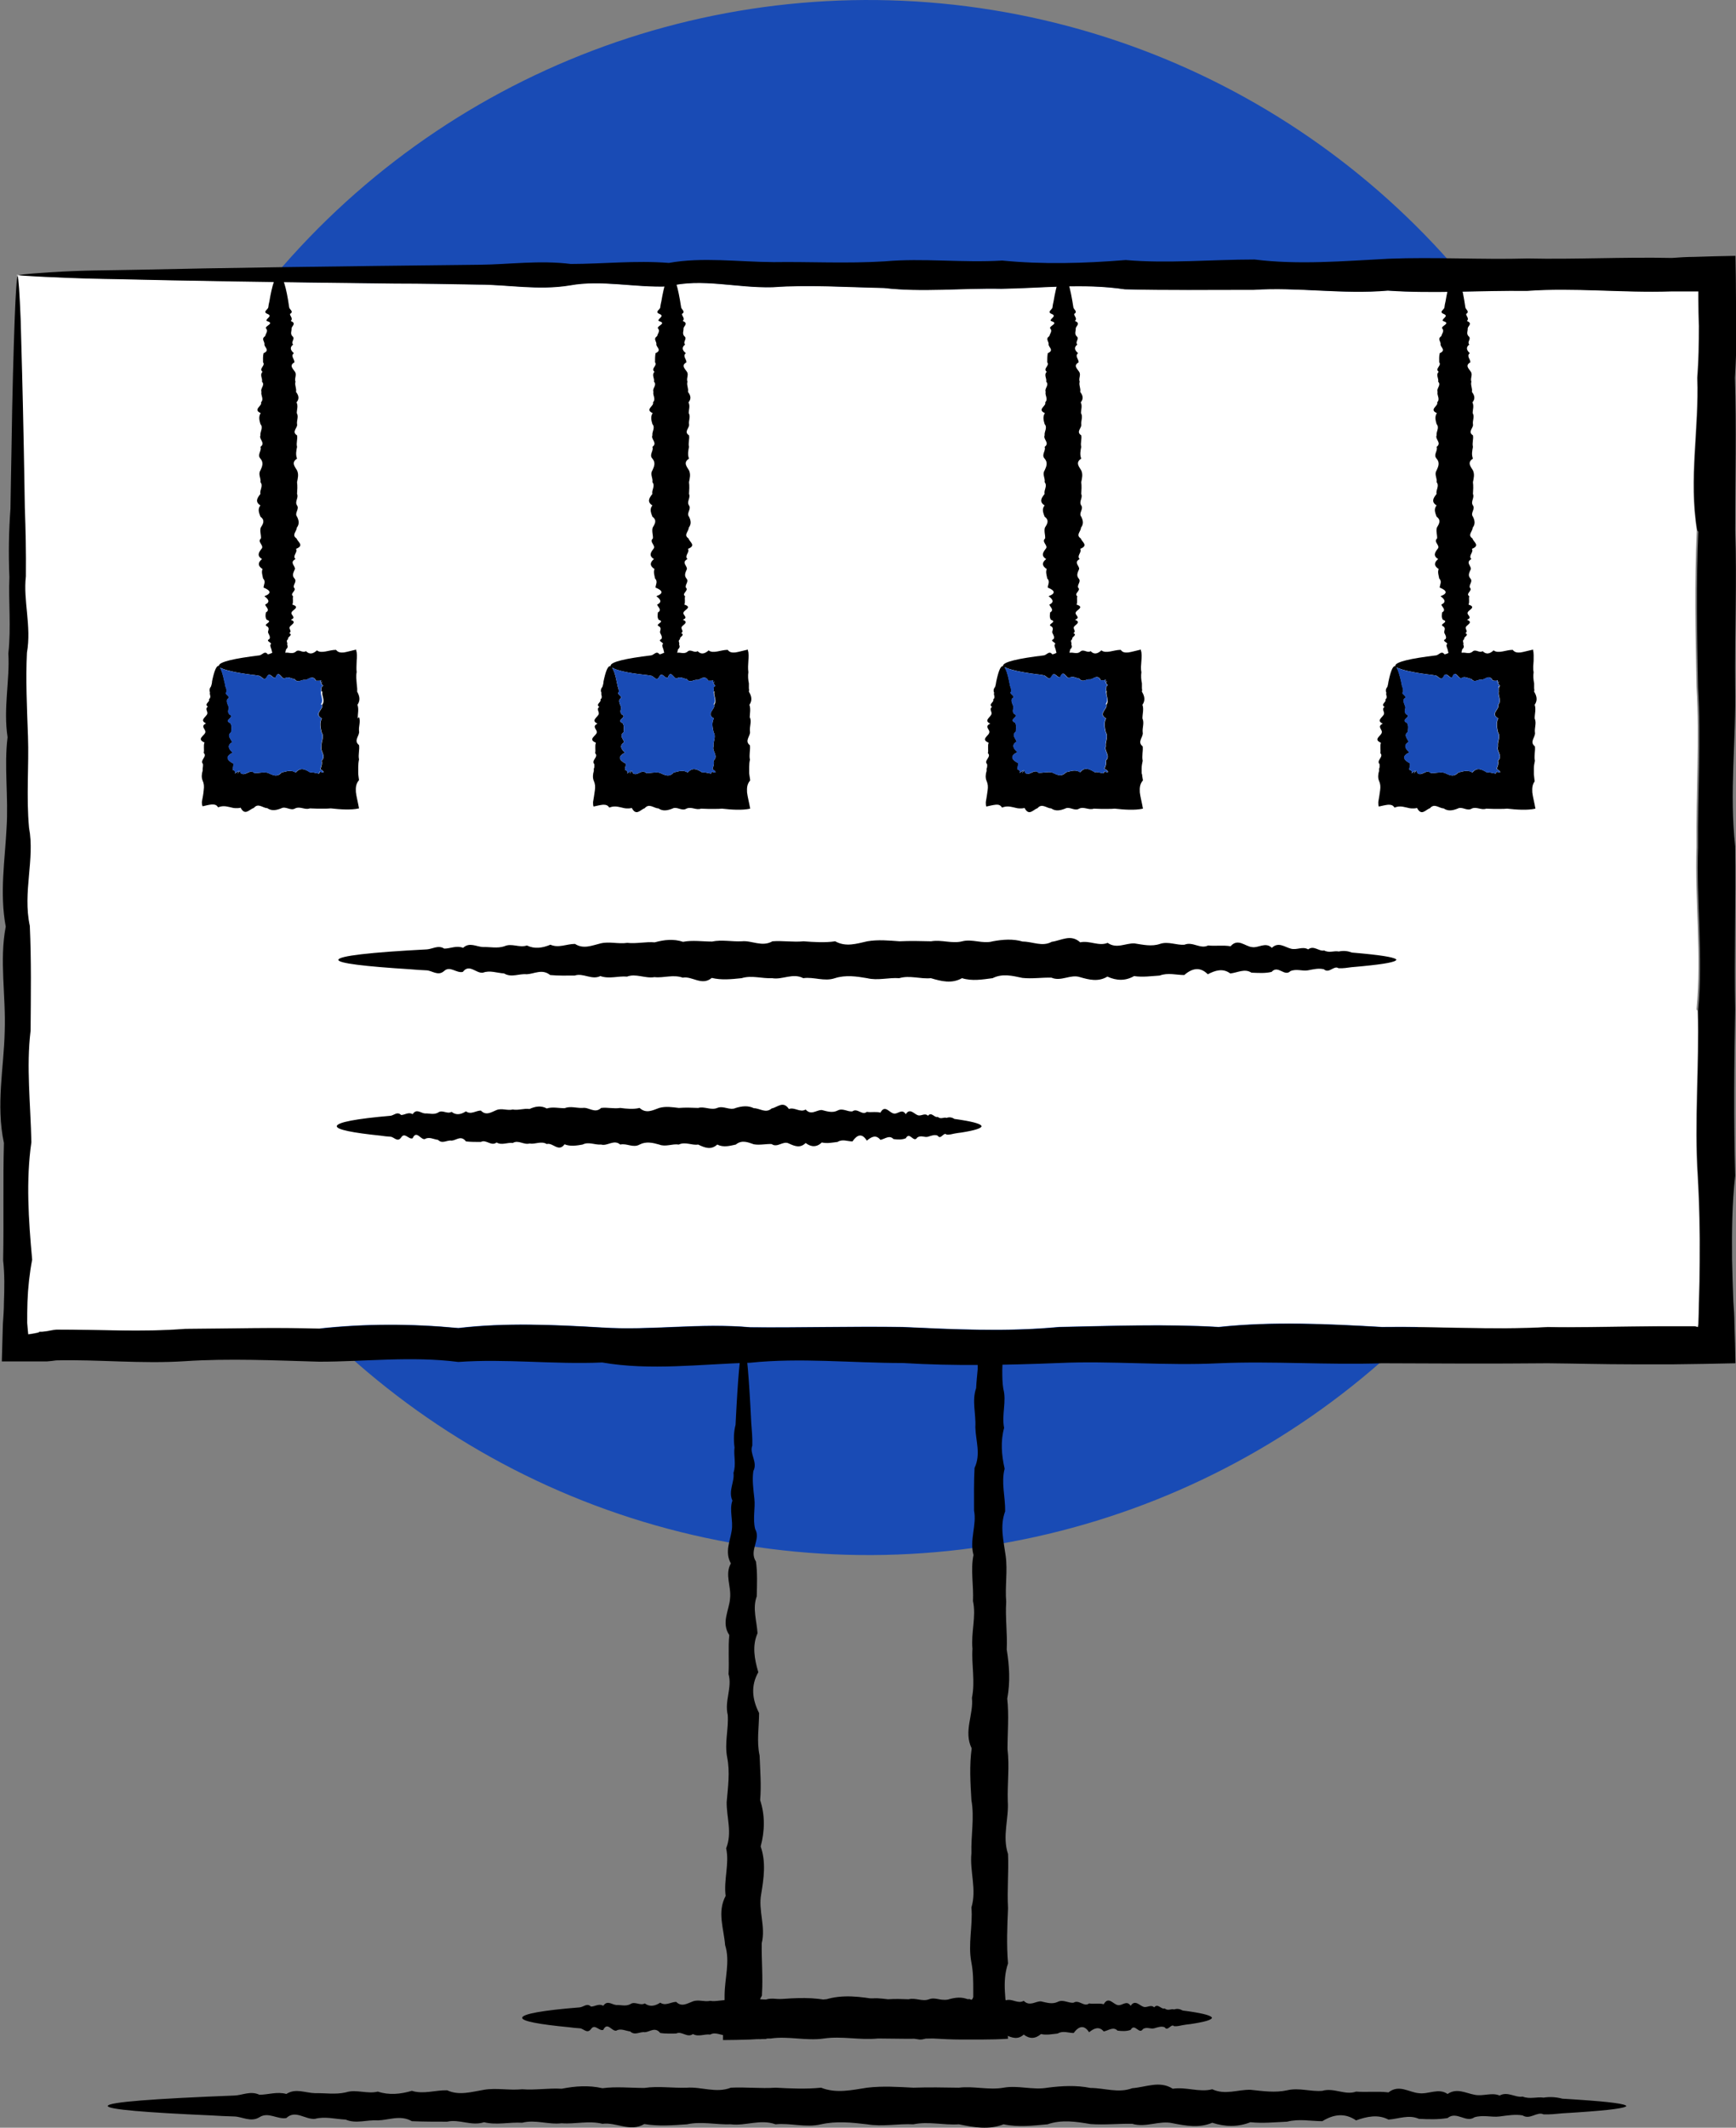 <svg xmlns="http://www.w3.org/2000/svg" id="Layer_1" viewBox="0 0 66.39 81.33"><rect x="0" y="0" width="66.39" height="81.33" fill="#808080" stroke="none"/><defs><style>.cls-1,.cls-2,.cls-3{stroke-width:0px;}.cls-2{fill:#fff;}.cls-3{fill:#194bb5;}</style></defs><circle class="cls-3" cx="33.21" cy="29.72" r="29.72" transform="translate(-1.45 57.74) rotate(-80.78)"></circle><path class="cls-2" d="M64.92,38.63c.06,2.1-.14,4.22,0,6.35.06,1.06.08,2.13.07,3.2,0,.54-.01,1.08-.03,1.62,0,.26-.01.53-.02.8,0,.04-.01.09-.02.12-.05-.01-.09-.02-.12-.03h-.38s-.41,0-.41,0c-.54,0-1.08,0-1.62.01-1.07.01-2.14.04-3.21.02-2.13.12-4.25-.03-6.34,0-2.1-.12-4.17-.22-6.24,0-2.05-.12-4.09-.04-6.11,0-2.02.19-4.01.09-5.98,0-1.97-.03-3.91.03-5.83.01-1.92-.17-3.8.13-5.66.01-1.87-.11-3.7-.19-5.5.02-1.8-.17-3.58-.17-5.32.02-1.74-.05-3.45,0-5.13.01-1.68.13-3.32.02-4.93.03-.12.01-.25.04-.37.06l-.18.02h-.09s-.04.03-.04.03c-.12.03-.25.05-.4.07-.01-.13-.03-.28-.04-.44,0-.27,0-.54.01-.81.02-.54.08-1.09.18-1.61-.14-1.53-.24-3.03-.03-4.49-.03-1.46-.2-2.88-.03-4.26.01-1.37.03-2.71-.03-4.01-.28-1.29.2-2.55-.03-3.75-.11-1.21,0-2.37-.04-3.49-.04-1.11-.09-2.18-.04-3.2.18-1.02-.15-2-.04-2.92.01-.93-.01-1.79-.04-2.61-.01-.82-.03-1.59-.04-2.3-.04-2.14-.09-3.8-.12-4.92-.04-.99-.08-1.57-.12-1.69.09.03.48.04.96.07,1.45.07,2.18.08,2.81.09,2.47.06,6.08.12,10.67.17,1.02,0,2.09.02,3.2.04,1.12,0,2.28.23,3.49.03,1.21-.22,2.46.09,3.75.04,1.29-.33,2.63.07,4.01.03,1.37-.1,2.79,0,4.25.03,1.46.17,2.96,0,4.49.03,1.53-.02,3.11-.22,4.72.02,1.61.04,3.25.02,4.93.02,1.68-.11,3.39.18,5.13.03,1.74.12,3.52-.01,5.32.01,1.81-.13,3.64.08,5.5.02.29,0,.57,0,.85,0h.21s0,.1,0,.1v.06s0,.05,0,.05v.12c0,.33.01.66.02.99,0,.66-.01,1.32-.06,1.99.07,1.92-.33,3.86-.01,5.83-.09,1.97-.05,3.96-.01,5.97.12,2.01-.02,4.05,0,6.11-.07,2.06.2,4.14,0,6.24Z"></path><path class="cls-1" d="M66.39,11.51c0-.58-.01-1.15-.02-1.73-.53.01-1.06.02-1.59.04-.28,0-.56.02-.85.04-1.86-.04-3.69.06-5.5.02-1.8.05-3.58-.06-5.32.01-1.74.09-3.45.24-5.13.03-1.68,0-3.32.16-4.93.02-1.61.13-3.18.17-4.72.02-1.53.09-3.03-.1-4.49.03-1.46.09-2.88.01-4.25.03-1.38-.01-2.72-.2-4.01.03-1.29-.1-2.55.04-3.75.04-1.21-.15-2.37.02-3.49.03-5.58.06-9.99.12-13.01.19-1.29.03-2.01.01-3.45.1-1.04.07-1.19.1-1.2.12,0,0,0,0,0,0-.04.07-.08.65-.12,1.7-.04,1.12-.09,2.78-.12,4.92-.01.71-.03,1.48-.04,2.3-.06.82-.08,1.69-.04,2.61-.04.92.07,1.9-.04,2.92.06,1.02-.2,2.09-.03,3.2-.14,1.11.04,2.28-.04,3.49-.06,1.21-.27,2.46-.03,3.75-.25,1.29.01,2.63-.04,4.01-.03,1.38-.34,2.8-.03,4.26-.04,1.46,0,2.96-.03,4.49.06.53.05,1.07.03,1.61,0,.27-.02.54-.04.82-.01.48-.03.95-.04,1.43.41,0,.84,0,1.27,0h.44c.12-.01.25-.02.37-.04,1.61-.04,3.25.14,4.93.03,1.68-.11,3.39-.03,5.13.02,1.74,0,3.52-.22,5.32.01,1.81-.13,3.64.1,5.5.02,1.86.32,3.75.06,5.66.01,1.92-.2,3.86.01,5.83.01,1.97.12,3.96.08,5.98,0,2.01-.09,4.05.11,6.11.01,2.06-.09,4.14.07,6.24,0,2.1.01,4.21.02,6.34,0,1.07.01,2.14.04,3.21.04.54,0,1.08,0,1.62,0,.78-.01,1.56-.02,2.35-.04-.01-.51-.02-1.02-.04-1.53,0-.27-.02-.55-.04-.82-.02-.54-.04-1.08-.05-1.62-.01-1.07,0-2.14.12-3.2-.06-2.13-.04-4.25,0-6.35-.04-2.1.03-4.17,0-6.24-.23-2.05.04-4.09,0-6.11-.02-2.02.07-4.01,0-5.97,0-1.97.05-3.91-.01-5.83.04-.67.06-1.33.07-1.99v-.99ZM64.95,20.32c-.09,1.97-.05,3.96-.01,5.97.12,2.01-.02,4.05,0,6.11-.07,2.06.2,4.14,0,6.24.06,2.1-.14,4.22,0,6.35.06,1.06.08,2.13.07,3.2,0,.54-.01,1.08-.03,1.62,0,.26-.01.53-.02.8,0,.04-.01.09-.02.12-.05-.01-.09-.02-.12-.03h-.38s-.41,0-.41,0c-.54,0-1.08,0-1.62.01-1.07.01-2.14.04-3.21.02-2.13.12-4.25-.03-6.34,0-2.1-.12-4.17-.22-6.24,0-2.05-.12-4.09-.04-6.11,0-2.02.19-4.01.09-5.98,0-1.97-.03-3.91.03-5.83.01-1.92-.17-3.8.13-5.66.01-1.87-.11-3.7-.19-5.5.02-1.8-.17-3.58-.17-5.32.02-1.74-.05-3.45,0-5.13.01-1.68.13-3.32.02-4.93.03-.12.01-.25.04-.37.06l-.18.02h-.09s-.04.03-.04.03c-.12.03-.25.05-.4.07-.01-.13-.03-.28-.04-.44,0-.27,0-.54.01-.81.02-.54.08-1.09.18-1.61-.14-1.53-.24-3.03-.03-4.49-.03-1.46-.2-2.88-.03-4.26.01-1.37.03-2.71-.03-4.01-.28-1.29.2-2.55-.03-3.75-.11-1.21,0-2.37-.04-3.49-.04-1.11-.09-2.18-.04-3.2.18-1.02-.15-2-.04-2.92.01-.93-.01-1.79-.04-2.61-.01-.82-.03-1.59-.04-2.3-.04-2.14-.09-3.8-.12-4.92-.04-.99-.08-1.57-.12-1.69.09.03.48.04.96.07,1.45.07,2.18.08,2.81.09,2.47.06,6.08.12,10.67.17,1.02,0,2.09.02,3.2.04,1.12,0,2.28.23,3.49.03,1.21-.22,2.46.09,3.75.04,1.29-.33,2.63.07,4.01.03,1.37-.1,2.79,0,4.25.03,1.46.17,2.96,0,4.49.03,1.53-.02,3.11-.22,4.72.02,1.61.04,3.25.02,4.93.02,1.68-.11,3.39.18,5.13.03,1.74.12,3.52-.01,5.32.01,1.81-.13,3.64.08,5.5.02.29,0,.57,0,.85,0h.21s0,.1,0,.1v.06s0,.05,0,.05v.12c0,.33.01.66.02.99,0,.66-.01,1.32-.06,1.99.07,1.92-.33,3.86-.01,5.83Z"></path><path class="cls-1" d="M28.44,51.43c.09,0,.17.78.25,2.2.01.24.03.49.04.76.02.27.05.56.04.87-.12.3.22.63.04.97-.05.34,0,.69.04,1.06.04.37-.07.76.03,1.16.23.4-.25.81.03,1.24.06.43.04.87.03,1.33-.17.46,0,.93.03,1.41-.21.48-.12.98.03,1.49-.29.51-.24,1.03.03,1.56,0,.53-.1,1.08.02,1.63.02.56.07,1.12.02,1.7.19.58.18,1.17.02,1.77.21.6.12,1.21.02,1.82-.12.62.18,1.24.02,1.88-.01.64.05,1.28.01,1.93v.06s-.01.03-.01.03c0,0,0,0,0,0l-.02.03s-.02.04-.03.06c-.02.05-.03.1-.04.15.04,0,.1,0,.16,0,.03,0,.06-.02.08-.04h0s.03-.01.03-.01h.07s.09-.04.13-.05c.67-.05,1.34-.12,2.03,0,.68-.22,1.37-.12,2.07,0,.69-.04,1.4.12,2.1,0,.35.02.71,0,1.07-.02h.25s.02-.01.03-.01c.02,0,.04.01.09.04h0s.03-.03.05-.06c0-.02.01-.03.02-.05,0,0,0-.03,0-.05v-.07s0-.13,0-.13c0-.36,0-.71-.07-1.07-.14-.71.06-1.41,0-2.11.21-.69-.07-1.38,0-2.07-.02-.68.12-1.36,0-2.03-.04-.67-.08-1.33.01-1.98-.32-.65.08-1.3.01-1.93.13-.64-.02-1.26.02-1.88-.06-.62.15-1.23.02-1.82.03-.6-.1-1.19.02-1.76-.16-.58.13-1.15.02-1.7,0-.56-.01-1.1.02-1.63.25-.53.04-1.05.03-1.56.03-.51-.14-1,.03-1.49.01-.24.04-.48.06-.72,0-.07,0-.08,0-.11,0-.03,0-.05,0-.08,0-.05-.02-.1-.04-.13,0-.02,0-.05,0-.08-.05-.03-.1-.1-.2-.14-.02-.01-.05-.02-.08-.02-.01,0-.03,0-.04,0h-.06c-.09.02-.19.06-.28.13-.43.06-.84-.25-1.24-.03-.4.2-.79-.03-1.16-.03-.37-.01-.72-.02-1.06-.04-3.05-.11-4.79-.23-4.79-.36,0-.15,2.15-.28,5.85-.4.37-.01.76-.18,1.16-.03.4,0,.82-.13,1.24-.03.09-.05.19-.08.28-.1h.04s.06,0,.06,0h.12c.08,0,.16,0,.24,0,.32,0,.63.05.92.07,0,.11-.01.21-.01.32,0,.18,0,.37,0,.56,0,.18,0,.35-.01.53,0,.24,0,.47.04.72.13.48-.07.98.03,1.49-.14.51-.1,1.03.02,1.56-.14.53.03,1.08.02,1.63-.21.56-.06,1.12.02,1.7.08.58-.03,1.17.02,1.76-.04.6.05,1.21.02,1.82.1.62.14,1.24.02,1.88.07.64.01,1.28.01,1.93.08.65-.01,1.31.01,1.98.05.67-.22,1.34.01,2.03.03.68-.04,1.37,0,2.07-.03.7-.06,1.4,0,2.11-.12.35-.14.71-.12,1.07.04.6.08,1.2.12,1.81h0c-.32.02-.66.03-1,.03h-.51s-.29,0-.29,0c-.36,0-.71-.02-1.07-.04-.71.02-1.41.01-2.1,0-.7.07-1.38-.1-2.07,0-.68.1-1.36-.1-2.03,0h-.13s-.07.02-.07.02h-.03s-.06,0-.06,0c-.17,0-.34.01-.51.02-.34.01-.69.02-1.03.02,0-.3,0-.6.02-.9,0-.15.01-.3.02-.44l.02-.22v-.05s0-.03,0-.03v-.06c0-.65.22-1.3.02-1.93-.05-.64-.31-1.26.02-1.88-.08-.62.15-1.23.02-1.82.24-.6.01-1.19.02-1.77.05-.58.13-1.14.02-1.7-.11-.56.06-1.1.02-1.63-.13-.53.18-1.05.03-1.56.03-.51-.02-1.01.03-1.49-.32-.48,0-.95.03-1.41.05-.46-.21-.9.03-1.33-.24-.43-.03-.85.03-1.24.07-.4-.1-.79.03-1.16-.17-.37.09-.72.04-1.06.11-.34,0-.66.04-.97-.04-.31-.03-.6.04-.87.01-.27.03-.53.04-.76.08-1.42.16-2.2.25-2.2h0Z"></path><path class="cls-1" d="M10.67,25.45c-.09,0-.17-.16-.25-.47-.01-.05-.03-.1-.04-.16-.02-.06-.05-.12-.04-.18.12-.07-.22-.13-.04-.21.05-.07,0-.15-.04-.23-.04-.08.07-.16-.03-.25-.23-.09.25-.17-.03-.26-.06-.09-.05-.19-.03-.28.17-.1,0-.2-.03-.3.21-.1.12-.21-.03-.32.29-.11.24-.22-.03-.33,0-.11.1-.23-.02-.35-.02-.12-.07-.24-.02-.36-.19-.12-.18-.25-.02-.38-.21-.13-.12-.26-.02-.39.12-.13-.18-.26-.02-.4.01-.13-.05-.27-.01-.41.09-.14.18-.28-.01-.42-.05-.14-.12-.29,0-.43-.22-.14-.12-.29,0-.44-.04-.15.12-.3,0-.45.03-.15-.1-.3,0-.45.07-.15.13-.3,0-.45-.14-.15.06-.3,0-.45.21-.15-.07-.29,0-.44-.02-.15.12-.29,0-.43-.04-.14-.08-.28.01-.42-.32-.14.08-.28.01-.41.13-.13-.02-.27.02-.4-.06-.13.15-.26.02-.39.03-.13-.1-.25.02-.38-.16-.12.13-.24.02-.36,0-.12-.01-.23.02-.35.25-.11.04-.22.03-.33.03-.11-.14-.21.03-.32.02-.1.13-.2.03-.3-.04-.1.36-.19.03-.28-.06-.09.25-.18.03-.27-.2-.08.02-.17.03-.25.01-.08.02-.15.04-.22.11-.65.23-1.02.36-1.02.15,0,.29.46.4,1.24.01.08.19.16.03.25,0,.09.13.17.03.27.23.09.04.19.03.28.01.1-.06.2.03.3.13.1-.07.21.03.32-.14.11-.1.22.03.33-.14.11.03.23.02.35-.21.12-.06.24.02.36.08.12-.03.25.02.38-.04.13.05.26.02.39.1.13.14.26.02.4.07.14.01.27.01.41.08.14-.01.28.01.42.04.14-.23.29,0,.43.03.14-.04.29,0,.44-.03.15-.06.3,0,.45-.23.15-.09.3,0,.45.07.15.03.3,0,.45.02.15.01.3,0,.45.07.15-.1.29,0,.44.1.14-.11.29,0,.43.07.14.1.28-.01.42,0,.14-.21.28-.01.41.05.14.31.27-.02.4.08.13-.15.26-.02.39-.24.13-.01.25-.02.38-.05.12-.13.24-.02.36.11.12-.06.23-.02.35.13.11-.18.23-.03.33-.03.11.02.21-.03.32.32.1,0,.2-.03.3-.05.1.21.19-.03.28.24.09.03.18-.03.26-.07.09.1.17-.03.25.17.08-.09.15-.04.23-.11.07,0,.14-.04.21.04.07.02.13-.04.18-.01.06-.03.11-.04.16-.08.3-.16.47-.25.47h0Z"></path><path class="cls-1" d="M25.66,25.45c-.09,0-.17-.16-.25-.47-.01-.05-.03-.1-.04-.16-.02-.06-.05-.12-.04-.18.12-.07-.22-.13-.04-.21.05-.07,0-.15-.04-.23-.04-.08.07-.16-.03-.25-.23-.09.25-.17-.03-.26-.06-.09-.04-.19-.03-.28.17-.1,0-.2-.03-.3.21-.1.12-.21-.03-.32.29-.11.24-.22-.03-.33,0-.11.1-.23-.02-.35-.02-.12-.07-.24-.02-.36-.19-.12-.18-.25-.02-.38-.21-.13-.12-.26-.02-.39.11-.13-.18-.26-.02-.4.01-.13-.05-.27-.01-.41.08-.14.18-.28-.01-.42-.05-.14-.12-.29,0-.43-.22-.14-.12-.29,0-.44-.04-.15.12-.3,0-.45.03-.15-.1-.3,0-.45.07-.15.13-.3,0-.45-.14-.15.06-.3,0-.45.21-.15-.07-.29,0-.44-.02-.15.12-.29,0-.43-.04-.14-.08-.28.01-.42-.32-.14.08-.28.01-.41.13-.13-.02-.27.02-.4-.06-.13.15-.26.02-.39.03-.13-.1-.25.02-.38-.16-.12.13-.24.02-.36,0-.12,0-.23.02-.35.25-.11.04-.22.03-.33.03-.11-.14-.21.03-.32.02-.1.13-.2.03-.3-.04-.1.36-.19.03-.28-.06-.09.25-.18.03-.27-.2-.08.03-.17.03-.25.01-.08.02-.15.04-.22.11-.65.23-1.02.36-1.02.15,0,.28.46.4,1.24.01.08.18.16.03.25,0,.09.13.17.03.27.23.09.04.19.03.28.01.1-.06.2.03.3.13.1-.07.21.03.32-.14.11-.11.22.03.33-.14.11.03.23.02.35-.21.12-.06.24.02.36.08.12-.03.25.02.38-.04.13.05.26.02.39.1.13.14.26.02.4.07.14.01.27.01.41.08.14-.01.28.01.42.04.14-.22.29,0,.43.03.14-.04.29,0,.44-.03.15-.06.3,0,.45-.23.15-.09.3,0,.45.07.15.03.3,0,.45.02.15.01.3,0,.45.07.15-.1.29,0,.44.1.14-.11.29,0,.43.07.14.1.28-.01.42,0,.14-.21.28-.01.41.04.14.31.27-.02.4.08.13-.15.26-.02.39-.24.13-.01.25-.02.38-.05.12-.12.24-.02.36.11.12-.06.23-.02.35.13.11-.18.23-.03.33-.03.11.02.21-.03.32.32.1,0,.2-.03.3-.05.1.21.19-.03.28.24.09.03.18-.03.26-.07.09.1.17-.03.25.17.08-.09.15-.04.23-.11.07,0,.14-.04.21.04.07.02.13-.04.18-.01.06-.03.11-.04.16-.08.3-.16.47-.25.47h0Z"></path><path class="cls-1" d="M40.66,25.45c-.09,0-.17-.16-.25-.47-.01-.05-.03-.1-.04-.16-.02-.06-.05-.12-.04-.18.12-.07-.22-.13-.04-.21.05-.07,0-.15-.04-.23-.04-.08.07-.16-.03-.25-.23-.09.25-.17-.03-.26-.06-.09-.04-.19-.03-.28.17-.1,0-.2-.03-.3.21-.1.12-.21-.03-.32.29-.11.24-.22-.03-.33,0-.11.1-.23-.02-.35-.02-.12-.07-.24-.02-.36-.19-.12-.19-.25-.02-.38-.21-.13-.12-.26-.02-.39.12-.13-.18-.26-.02-.4.01-.13-.05-.27-.01-.41.09-.14.18-.28-.01-.42-.05-.14-.12-.29,0-.43-.22-.14-.12-.29,0-.44-.04-.15.12-.3,0-.45.03-.15-.1-.3,0-.45.07-.15.13-.3,0-.45-.14-.15.06-.3,0-.45.21-.15-.07-.29,0-.44-.02-.15.12-.29,0-.43-.04-.14-.08-.28.01-.42-.32-.14.08-.28.01-.41.13-.13-.02-.27.02-.4-.06-.13.15-.26.02-.39.03-.13-.1-.25.02-.38-.16-.12.13-.24.02-.36,0-.12,0-.23.02-.35.25-.11.04-.22.03-.33.03-.11-.14-.21.03-.32.02-.1.13-.2.03-.3-.04-.1.36-.19.03-.28-.06-.09.25-.18.03-.27-.2-.08.03-.17.03-.25.01-.08.02-.15.04-.22.11-.65.23-1.02.36-1.02.15,0,.28.46.4,1.24.01.08.18.16.03.25,0,.09.13.17.03.27.23.09.04.19.03.28.01.1-.06.2.03.3.13.1-.07.21.03.32-.14.11-.1.22.03.33-.14.11.03.23.02.35-.21.12-.06.24.02.36.08.12-.03.25.02.38-.04.13.05.26.02.39.1.13.14.26.02.4.07.14.01.27.01.41.08.14,0,.28.01.42.04.14-.22.29,0,.43.03.14-.04.29,0,.44-.03.15-.06.3,0,.45-.23.15-.09.3,0,.45.07.15.03.3,0,.45.02.15.01.3,0,.45.07.15-.1.29,0,.44.1.14-.11.29,0,.43.07.14.1.28-.01.42,0,.14-.21.28-.01.41.05.14.31.27-.02.4.08.13-.15.26-.02.39-.24.13-.01.25-.02.38-.05.12-.12.24-.02.36.11.12-.06.23-.02.35.13.11-.18.23-.03.33-.03.11.02.21-.03.32.32.1,0,.2-.03.3-.05.1.21.19-.03.28.24.09.03.18-.03.26-.07.09.1.17-.03.25.17.08-.09.15-.04.23-.11.07,0,.14-.04.21.04.07.02.13-.04.18-.01.06-.03.11-.04.16-.08.3-.16.47-.25.47h0Z"></path><path class="cls-1" d="M55.65,25.45c-.09,0-.17-.16-.25-.47-.01-.05-.03-.1-.04-.16-.02-.06-.05-.12-.04-.18.12-.07-.22-.13-.04-.21.05-.07,0-.15-.04-.23-.04-.08.07-.16-.03-.25-.23-.09.25-.17-.03-.26-.06-.09-.04-.19-.03-.28.17-.1,0-.2-.03-.3.21-.1.12-.21-.03-.32.29-.11.24-.22-.03-.33,0-.11.1-.23-.02-.35-.02-.12-.07-.24-.02-.36-.19-.12-.18-.25-.02-.38-.21-.13-.12-.26-.02-.39.12-.13-.18-.26-.02-.4.01-.13-.05-.27-.01-.41.08-.14.18-.28-.01-.42-.05-.14-.12-.29,0-.43-.22-.14-.12-.29,0-.44-.04-.15.12-.3,0-.45.03-.15-.1-.3,0-.45.07-.15.13-.3,0-.45-.14-.15.06-.3,0-.45.21-.15-.07-.29,0-.44-.02-.15.12-.29,0-.43-.04-.14-.08-.28.01-.42-.32-.14.08-.28.01-.41.13-.13-.02-.27.02-.4-.06-.13.15-.26.02-.39.03-.13-.1-.25.02-.38-.16-.12.13-.24.02-.36,0-.12-.01-.23.02-.35.25-.11.04-.22.03-.33.03-.11-.14-.21.03-.32.02-.1.13-.2.03-.3-.04-.1.36-.19.03-.28-.06-.09.25-.18.03-.27-.2-.08.03-.17.03-.25.01-.08.02-.15.04-.22.11-.65.23-1.02.36-1.02.15,0,.29.46.4,1.24.01.08.18.16.03.25,0,.09.13.17.03.27.23.09.04.19.03.28.01.1-.06.2.03.3.13.1-.07.21.03.32-.14.11-.1.22.02.33-.14.11.03.23.02.35-.21.12-.06.24.02.36.08.12-.03.25.02.38-.04.13.05.26.02.39.1.13.14.26.02.4.07.14.01.27.01.41.08.14-.01.28.01.42.04.14-.22.29,0,.43.03.14-.04.29,0,.44-.03.15-.06.3,0,.45-.23.15-.09.3,0,.45.07.15.03.3,0,.45.02.15.01.3,0,.45.07.15-.1.29,0,.44.1.14-.11.29,0,.43.07.14.1.28-.01.42,0,.14-.21.28-.01.41.04.14.31.27-.02.4.08.13-.15.26-.02.39-.23.13-.01.25-.02.38-.05.12-.13.24-.02.36.11.12-.06.23-.02.35.13.11-.18.23-.02.33-.03.11.02.21-.03.32.32.1,0,.2-.03.3-.05.1.21.19-.03.28.24.09.03.18-.03.26-.07.09.1.17-.03.25.17.08-.09.15-.04.23-.11.07,0,.14-.04.21.04.07.02.13-.04.18-.01.06-.03.11-.04.16-.08.3-.16.47-.25.47h0Z"></path><path class="cls-1" d="M13.68,27.46c0-.18.05-.35-.01-.52.12-.17.08-.34-.01-.5,0-.04,0-.09,0-.12l-.02-.2c-.01-.14-.03-.28,0-.43-.02-.14,0-.28,0-.43.01-.14.02-.3-.02-.4v-.03c-.18.04-.35.09-.47.11-.13.01-.22,0-.3-.1-.27,0-.56.16-.73.02-.14.13-.28.17-.42.03-.14.09-.27-.11-.4.03-.13.09-.26.01-.38.03-.12-.01-.24-.2-.35.03-.12-.1-.22.03-.33.03-.11-.15-.21.02-.31.04-.98.12-1.56.25-1.56.4h0s-.01,0-.01,0c-.09,0-.17.21-.25.59,0,.07-.02.13-.04.2-.06.07-.07.15-.04.23-.03.08.07.17-.04.26.06.09-.2.18-.04.28-.14.1.04.2-.04.31-.07.11-.27.22-.03.33-.24.12.01.23-.03.35-.03.12-.35.25-.03.38-.05.13,0,.27-.03.4.15.14-.16.28-.03.42.01.04,0,.07,0,.11,0,.02-.01.04-.01.06h0s0,.04,0,.04v.05c-.04.12-.05.27,0,.38.05.11.06.22.04.36-.01.14-.04.29-.07.45,0,.07,0,.12.03.17.12-.03.25-.06.35-.07.11,0,.18.01.24.11.18-.07.3-.04.44-.01.06.01.14.04.21.04.04,0,.07,0,.11,0,.04,0,.09-.01.1-.02.17.33.33.07.51.01.17-.2.34.01.51.01.17.12.35.08.53.01.18-.1.36.11.54,0,.19-.09.37.07.56,0,.09,0,.19.01.28.01h.25c.09,0,.18,0,.27-.01.36.04.78.07,1.08,0-.04-.23-.1-.45-.12-.62-.01-.18,0-.32.12-.46-.01-.09-.03-.19-.03-.27,0-.04,0-.09,0-.13v-.11c0-.09.01-.19.03-.28-.04-.19.03-.37,0-.55-.23-.18.04-.36,0-.54-.02-.18.07-.35,0-.53ZM12.33,26.44c-.04.16.12.33-.01.5.07.17-.33.34-.01.52-.09.17-.05.35-.01.53.12.18-.03.36,0,.54-.07.18.2.36,0,.55.03.09,0,.19-.03.28,0,.04-.01.03-.02.03h0s.01.01.05.04c.06.04.08.07.07.09,0,.02-.04.01-.07,0-.07-.04-.06-.04-.06-.02,0,.02,0,.04-.03.03,0,.03,0,.04-.01.04h-.01s0,0-.04-.01c-.09-.01-.18-.05-.28-.03-.19-.12-.37-.22-.56,0-.18-.12-.36-.04-.54,0-.17.2-.35.09-.53.01-.17-.04-.35.02-.51.01-.17-.17-.34.13-.51.01-.04-.04-.04-.08-.04-.1,0,0-.03.02-.09.12.04-.12.09-.16,0-.08-.03.01-.06.04-.11.07.05-.08,0-.07-.02-.12-.06,0-.06-.04-.05-.06,0,0,0-.05.01-.09s.01-.07.01-.11c-.27-.14-.31-.28-.03-.42-.14-.13-.23-.27-.02-.4-.04-.12-.21-.25-.04-.38.02-.12.04-.24-.03-.35-.28-.12.2-.22-.03-.33-.11-.11,0-.21-.04-.31-.04-.1-.09-.2-.04-.28.18-.09-.15-.18-.04-.26.01-.08,0-.16-.04-.23-.01-.07-.02-.14-.04-.2-.05-.25-.11-.42-.16-.51.16.09.58.19,1.2.27.09.01.19.02.28.04.1,0,.2.24.31.04.11-.22.22.09.33.03.12-.33.23.07.35.03.12-.09.25.01.38.03.13.17.26,0,.4.03.14-.01.28-.22.42.03h.04s0,0,0,0c0,0,0,0,.01,0,0,0,.02,0,.03,0h.06c.05-.05.06-.01.04.02,0,.04-.03.07.04.02,0,0,.01,0,.02-.01-.06.08-.06.09-.04.09s.04.01.03.04c.06,0,.04.04.01.06h-.02v.02s-.02.04-.02.04c0,.04,0,.08,0,.12Z"></path><path class="cls-3" d="M12.31,26.94c.07.17-.33.34-.01.52-.09.17-.05.35-.01.53.12.18-.03.36,0,.54-.07.18.2.36,0,.55.03.09,0,.19-.03.28,0,.04-.01.03-.02.03h0s.01.01.05.04c.06.04.08.07.07.09,0,.02-.04.01-.07,0-.07-.04-.06-.04-.06-.02,0,.02,0,.04-.03.03,0,.03,0,.04-.01.04h-.01s0,0-.04-.01c-.09-.01-.18-.05-.28-.03-.19-.12-.37-.22-.56,0-.18-.12-.36-.04-.54,0-.17.2-.35.09-.53.01-.17-.04-.35.02-.51.01-.17-.17-.34.13-.51.01-.04-.04-.04-.08-.04-.1,0,0-.03.02-.09.12.04-.12.09-.16,0-.08-.03.01-.06.04-.11.07.05-.08,0-.07-.02-.12-.06,0-.06-.04-.05-.06,0,0,0-.05.01-.09s.01-.07.01-.11c-.27-.14-.31-.28-.03-.42-.14-.13-.23-.27-.02-.4-.04-.12-.21-.25-.04-.38.02-.12.04-.24-.03-.35-.28-.12.2-.22-.03-.33-.11-.11,0-.21-.04-.31-.04-.1-.09-.2-.04-.28.18-.09-.15-.18-.04-.26.01-.08,0-.16-.04-.23-.01-.07-.02-.14-.04-.2-.05-.25-.11-.42-.16-.51.16.09.58.19,1.2.27.09.01.19.02.28.04.1,0,.2.24.31.04.11-.22.22.09.33.03.12-.33.23.07.35.03.12-.09.25.01.38.03.13.17.26,0,.4.03.14-.01.28-.22.42.03h.04s0,0,0,0c0,0,0,0,.01,0,0,0,.02,0,.03,0h.06c.05-.05.06-.01.04.02,0,.04-.03.07.04.02,0,0,.01,0,.02-.01-.06.08-.06.09-.04.09s.04.01.03.04c.06,0,.04.04.01.06h-.02v.02s-.02.04-.02.04c0,.04,0,.08,0,.12-.04.16.12.33-.01.5Z"></path><path class="cls-1" d="M28.67,27.46c0-.18.05-.35-.01-.52.12-.17.08-.34-.02-.5.01-.04.01-.09,0-.12v-.2c-.03-.14-.04-.28-.02-.43-.02-.14-.01-.28,0-.43.01-.14.02-.3-.02-.4v-.03c-.18.04-.35.09-.48.11-.12.01-.22,0-.29-.1-.27,0-.56.16-.73.02-.14.13-.29.17-.42.03-.14.09-.27-.11-.4.03-.13.09-.26.01-.38.03-.12-.01-.24-.2-.35.03-.12-.1-.22.03-.33.03-.11-.15-.21.02-.31.04-.99.12-1.56.25-1.56.4,0,0,0,.01,0,.02,0,0-.01-.01-.02-.01-.09,0-.17.21-.25.59,0,.07-.02.13-.04.2-.06.07-.08.15-.04.23-.03.08.07.17-.04.26.06.09-.2.18-.04.28-.14.1.04.2-.04.31-.07.11-.27.22-.03.33-.24.12.01.23-.03.35-.03.12-.35.25-.03.38-.05.13,0,.27-.03.4.15.14-.17.28-.03.42,0,.04,0,.07,0,.11,0,.02-.01.04-.02.06h0s0,.04,0,.04v.05c-.04.12-.05.27,0,.38.05.11.06.22.04.36s-.04.29-.07.45c0,.07,0,.12.02.17.13-.03.26-.06.36-.07.1,0,.18.01.24.11.18-.07.3-.04.44-.01.06.01.14.04.21.04.04,0,.07,0,.11,0,.04,0,.09-.01.1-.02.17.33.33.07.5.01.17-.2.35.01.52.01.17.12.35.08.53.01.18-.1.36.11.54,0,.19-.09.37.07.56,0,.09,0,.18.01.28.01h.25c.09,0,.18,0,.27-.01.36.04.77.07,1.08,0-.04-.23-.1-.45-.12-.62-.01-.18,0-.32.12-.46-.01-.09-.03-.19-.04-.27v-.13s0-.09,0-.11c0-.09.01-.19.03-.28-.04-.19.02-.37,0-.55-.23-.18.04-.36,0-.54-.02-.18.07-.35,0-.53ZM27.32,26.44c-.04.16.12.33-.01.5.06.17-.33.34-.01.52-.09.17-.05.35-.01.53.11.18-.03.36,0,.54-.07.18.2.36,0,.55.03.09,0,.19-.03.28,0,.04-.01.03-.02.03h0s.01.01.05.04c.06.04.08.07.07.09,0,.02-.04.01-.08,0-.06-.04-.05-.04-.05-.02,0,.02,0,.04-.03.03,0,.03,0,.04-.01.04h-.01s0,0-.04-.01c-.09-.01-.18-.05-.28-.03-.19-.12-.37-.22-.56,0-.18-.12-.36-.04-.54,0-.17.2-.35.09-.53.01-.17-.04-.35.02-.52.01-.17-.17-.33.13-.5.01-.03-.04-.04-.08-.04-.1,0,0-.03.02-.09.12.04-.12.09-.16,0-.08-.02.01-.05.04-.1.07.05-.08,0-.07-.02-.12-.06,0-.06-.04-.06-.06,0,0,.01-.05.02-.09s.01-.07.01-.11c-.27-.14-.31-.28-.03-.42-.14-.13-.23-.27-.03-.4-.03-.12-.2-.25-.02-.38,0-.12.03-.24-.04-.35-.28-.12.2-.22-.03-.33-.11-.11,0-.21-.04-.31-.04-.1-.09-.2-.04-.28.18-.09-.15-.18-.04-.26.01-.08-.01-.16-.04-.23-.01-.07-.03-.14-.04-.2-.05-.25-.11-.42-.17-.51.16.1.58.2,1.21.27.09.01.19.02.28.04.1,0,.2.24.31.04.11-.22.22.09.33.03.12-.33.23.07.35.03.12-.09.25.01.38.03.12.17.26,0,.4.03.13-.01.27-.22.42.03h.04s0,0,0,0c0,0,0,0,.01,0,0,0,.02,0,.03,0h.06c.04-.05.06-.01.04.02,0,.04-.03.07.04.02,0,0,.01,0,.02-.01-.06.08-.06.09-.04.09s.04.01.02.04c.06,0,.05.04.02.06h-.02s0,.02-.01.02v.04s-.01.08,0,.12Z"></path><path class="cls-3" d="M27.31,26.94c.06.17-.33.34-.01.52-.09.17-.05.35-.01.53.11.18-.03.36,0,.54-.07.18.2.36,0,.55.03.09,0,.19-.03.28,0,.04-.01.03-.02.03h0s.01.01.05.04c.06.04.08.07.07.09,0,.02-.04.01-.08,0-.06-.04-.05-.04-.05-.02,0,.02,0,.04-.03.03,0,.03,0,.04-.01.04h-.01s0,0-.04-.01c-.09-.01-.18-.05-.28-.03-.19-.12-.37-.22-.56,0-.18-.12-.36-.04-.54,0-.17.2-.35.09-.53.01-.17-.04-.35.02-.52.01-.17-.17-.33.13-.5.01-.03-.04-.04-.08-.04-.1,0,0-.03.02-.09.12.04-.12.09-.16,0-.08-.02.01-.05.04-.1.07.05-.08,0-.07-.02-.12-.06,0-.06-.04-.06-.06,0,0,.01-.05.02-.09s.01-.07.01-.11c-.27-.14-.31-.28-.03-.42-.14-.13-.23-.27-.03-.4-.03-.12-.2-.25-.02-.38,0-.12.03-.24-.04-.35-.28-.12.2-.22-.03-.33-.11-.11,0-.21-.04-.31-.04-.1-.09-.2-.04-.28.18-.09-.15-.18-.04-.26.01-.08-.01-.16-.04-.23-.01-.07-.03-.14-.04-.2-.05-.25-.11-.42-.17-.51.16.1.58.2,1.21.27.09.01.19.02.28.04.1,0,.2.24.31.04.11-.22.22.09.33.03.12-.33.23.07.35.03.12-.09.25.01.38.03.12.17.26,0,.4.03.13-.01.27-.22.42.03h.04s0,0,0,0c0,0,0,0,.01,0,0,0,.02,0,.03,0h.06c.04-.05.06-.01.04.02,0,.04-.03.07.04.02,0,0,.01,0,.02-.01-.06.08-.06.09-.04.09s.04.01.02.04c.06,0,.05.04.02.06h-.02s0,.02-.01.02v.04s-.01.08,0,.12c-.04.16.12.33-.01.5Z"></path><path class="cls-1" d="M43.66,29.6s0-.09,0-.13v-.11c0-.09.02-.19.04-.28-.04-.19.02-.37,0-.55-.23-.18.04-.36,0-.54-.02-.18.07-.35-.01-.53,0-.18.06-.35,0-.52.12-.17.08-.34-.02-.5.01-.04.01-.09,0-.12v-.2c-.03-.14-.04-.28-.02-.43-.03-.14-.01-.28,0-.43.01-.14.02-.3-.02-.4v-.03c-.18.04-.35.09-.48.11-.13.01-.22,0-.29-.1-.27,0-.56.16-.74.02-.14.13-.28.17-.41.03-.14.09-.27-.11-.41.03-.12.09-.25.01-.38.03-.12-.01-.24-.2-.35.03-.12-.1-.22.03-.33.03-.11-.15-.21.02-.31.04-.99.12-1.57.25-1.57.4,0,0,0,0,0,.01,0,0-.01,0-.01,0-.09,0-.17.21-.25.59-.01.07-.02.13-.04.2-.06.07-.08.15-.04.23-.04.08.07.17-.04.26.06.09-.2.18-.04.28-.14.1.04.2-.04.31-.06.11-.27.22-.03.33-.25.12.01.23-.04.35-.02.12-.34.25-.02.38-.05.13,0,.27-.03.4.15.14-.17.28-.03.42.01.04,0,.07,0,.11,0,.02-.01.04-.02.06h0s0,.04,0,.04v.05c-.04.12-.05.27,0,.38.05.11.06.22.04.36s-.04.29-.07.45c0,.07,0,.12.02.17.13-.03.26-.06.36-.07s.18.01.24.11c.18-.07.3-.04.44-.01.06.01.14.04.21.04.04,0,.07,0,.11,0,.04,0,.09-.01.1-.02.17.33.33.07.5.01.17-.2.35.01.52.01.17.12.35.08.53.01.18-.1.36.11.54,0,.18-.09.37.07.56,0,.09,0,.18.01.28.01h.25c.09,0,.18,0,.27-.01.36.04.77.07,1.08,0-.04-.23-.1-.45-.12-.62-.01-.18,0-.32.12-.46-.02-.09-.03-.19-.04-.27ZM42.32,26.44c-.04.16.12.33-.01.5.06.17-.33.34-.01.52-.09.17-.05.35-.01.53.11.18-.03.36,0,.54-.07.18.2.36,0,.55.03.09,0,.19-.04.28,0,.04,0,.03-.01.03,0,0,0,0,0,0,0,0,.02,0,.06.03.06.04.08.07.07.09,0,.02-.04.01-.08,0-.06-.04-.05-.04-.05-.02,0,.02,0,.04-.03.03,0,.03,0,.04-.01.04h-.01s0,0-.04-.01c-.09-.01-.18-.05-.28-.03-.19-.12-.38-.22-.56,0-.18-.12-.36-.04-.54,0-.18.2-.35.09-.53.01-.17-.04-.35.02-.52.01-.17-.17-.33.13-.5.01-.08-.11.01-.19-.13.01.04-.12.09-.16,0-.08-.02.01-.06.04-.1.07.05-.08,0-.07-.02-.12-.06,0-.06-.04-.06-.06,0,0,.01-.05.02-.09s.01-.07.01-.11c-.27-.14-.31-.28-.03-.42-.14-.13-.24-.27-.03-.4-.03-.12-.2-.25-.03-.38.01-.12.04-.24-.03-.35-.28-.12.2-.22-.03-.33-.11-.11,0-.21-.04-.31-.04-.1-.09-.2-.04-.28.18-.09-.15-.18-.04-.26.01-.08-.01-.16-.04-.23-.01-.07-.03-.14-.04-.2-.05-.25-.11-.42-.17-.51.17.09.59.19,1.21.27.09.01.19.02.28.04.1,0,.2.24.31.04.11-.22.22.09.33.03.12-.33.23.07.35.03.12-.09.25.01.38.03.13.17.27,0,.41.03.13-.01.28-.22.41.03h.04s0,0,0,0c0,0,0,0,.01,0,0,0,.02,0,.03,0h.06c.04-.05.06-.01.04.02,0,.04-.03.07.04.02,0,0,.01,0,.02-.01-.06.08-.06.09-.04.09s.04.01.02.04c.07,0,.04.04.02.06h-.02s0,.02-.01.02v.04s-.01.08,0,.12Z"></path><path class="cls-3" d="M42.3,26.94c.06.17-.33.34-.01.52-.09.17-.05.35-.01.53.11.18-.03.36,0,.54-.07.18.2.36,0,.55.03.09,0,.19-.04.28,0,.04,0,.03-.01.03,0,0,0,0,0,0,0,0,.02,0,.06.03.06.04.08.07.07.09,0,.02-.04.01-.08,0-.06-.04-.05-.04-.05-.02,0,.02,0,.04-.03.03,0,.03,0,.04-.01.04h-.01s0,0-.04-.01c-.09-.01-.18-.05-.28-.03-.19-.12-.38-.22-.56,0-.18-.12-.36-.04-.54,0-.18.2-.35.09-.53.01-.17-.04-.35.02-.52.01-.17-.17-.33.13-.5.01-.08-.11.01-.19-.13.01.04-.12.09-.16,0-.08-.02.01-.06.04-.1.07.05-.08,0-.07-.02-.12-.06,0-.06-.04-.06-.06,0,0,.01-.05.02-.09s.01-.07.01-.11c-.27-.14-.31-.28-.03-.42-.14-.13-.24-.27-.03-.4-.03-.12-.2-.25-.03-.38.01-.12.04-.24-.03-.35-.28-.12.2-.22-.03-.33-.11-.11,0-.21-.04-.31-.04-.1-.09-.2-.04-.28.18-.09-.15-.18-.04-.26.01-.08-.01-.16-.04-.23-.01-.07-.03-.14-.04-.2-.05-.25-.11-.42-.17-.51.17.09.59.19,1.21.27.09.01.19.02.28.04.1,0,.2.24.31.04.11-.22.22.09.33.03.12-.33.23.07.35.03.12-.09.25.01.38.03.13.17.27,0,.41.03.13-.01.28-.22.41.03h.04s0,0,0,0c0,0,0,0,.01,0,0,0,.02,0,.03,0h.06c.04-.05.06-.01.04.02,0,.04-.03.07.04.02,0,0,.01,0,.02-.01-.06.08-.06.09-.04.09s.04.01.02.04c.07,0,.04.04.02.06h-.02s0,.02-.01.02v.04s-.01.08,0,.12c-.04.16.12.33-.01.5Z"></path><path class="cls-1" d="M58.69,29.87c-.01-.09-.02-.19-.03-.27,0-.04,0-.09,0-.13v-.11c0-.09.02-.19.04-.28-.04-.19.02-.37,0-.55-.23-.18.04-.36,0-.54-.02-.18.07-.35-.01-.53,0-.18.06-.35,0-.52.12-.17.08-.34-.02-.5.01-.04.01-.09,0-.12v-.2c-.03-.14-.04-.28-.02-.43-.03-.14-.01-.28,0-.43,0-.14.01-.3-.02-.4v-.03c-.19.04-.35.09-.48.11-.13.01-.22,0-.3-.1-.26,0-.55.16-.73.02-.14.13-.28.17-.42.03-.13.09-.27-.11-.4.03-.13.09-.25.01-.38.03-.12-.01-.24-.2-.35.03-.12-.1-.22.03-.33.03-.11-.15-.21.02-.31.04-.99.12-1.57.25-1.57.4,0,0,0,.01.01.02,0,0-.01-.01-.02-.01-.09,0-.17.21-.25.59-.01.07-.02.13-.04.2-.06.07-.08.15-.04.23-.04.08.07.17-.04.26.06.09-.2.18-.03.28-.14.1.04.2-.04.31-.07.11-.27.22-.03.33-.24.12.01.23-.04.35-.02.12-.34.25-.03.38-.04.13,0,.27-.02.4.14.14-.17.28-.03.42,0,.04,0,.07,0,.11,0,.02-.01.04-.02.06h0s0,.04,0,.04v.05c-.04.12-.05.27,0,.38.05.11.06.22.04.36s-.04.29-.07.45c0,.07,0,.12.02.17.13-.03.26-.06.36-.07.1,0,.18.01.24.11.18-.07.3-.04.43-.01.07.01.14.04.22.04.04,0,.07,0,.11,0,.04,0,.09-.01.1-.02.17.33.33.07.5.01.17-.2.35.01.52.01.17.12.35.08.53.01.18-.1.36.11.54,0,.18-.09.37.07.56,0,.09,0,.18.01.28.01h.25c.09,0,.18,0,.27-.01.36.04.77.07,1.08,0-.04-.23-.1-.45-.12-.62-.01-.18,0-.32.12-.46ZM57.35,26.26h-.02s0,.02-.01.02v.04s-.01.08,0,.12c-.04.16.12.33-.02.5.07.17-.33.34,0,.52-.09.17-.05.35-.01.53.11.18-.03.36,0,.54-.07.18.2.36,0,.55.03.09,0,.19-.04.28,0,.04,0,.03-.01.03h0s.02.01.06.04c.06.04.08.07.07.09-.01.02-.04.01-.08,0-.06-.04-.05-.04-.05-.02,0,.02,0,.04-.03.03,0,.03,0,.04-.01.04h-.01s0,0-.04-.01c-.09-.01-.19-.05-.28-.03-.19-.12-.38-.22-.56,0-.18-.12-.36-.04-.54,0-.18.2-.35.09-.53.01-.17-.04-.35.02-.52.01-.17-.17-.33.13-.5.01-.08-.11.01-.19-.14.01.04-.12.09-.16,0-.08-.02.01-.06.04-.1.07.05-.08,0-.07-.02-.12-.07,0-.07-.04-.06-.06,0,0,.01-.05.02-.09,0-.04.01-.07.01-.11-.27-.14-.32-.28-.03-.42-.14-.13-.24-.27-.03-.4-.03-.12-.2-.25-.03-.38.01-.12.04-.24-.03-.35-.28-.12.2-.22-.03-.33-.11-.11,0-.21-.04-.31-.04-.1-.09-.2-.04-.28.18-.09-.15-.18-.04-.26.01-.08-.01-.16-.04-.23-.01-.07-.03-.14-.04-.2-.06-.25-.11-.42-.17-.51.17.09.59.19,1.21.27.09.01.18.02.28.04.1,0,.2.24.31.04.11-.22.22.09.33.03.12-.33.23.07.35.03.12-.09.25.01.38.03.13.17.27,0,.4.03.14-.01.28-.22.42.03h.04s.01.01.01.01c.01,0,.02,0,.04,0h.06c.04-.05.05-.01.04.02,0,.04-.04.07.04.02,0,0,.01,0,.02-.01-.06.08-.06.09-.04.09,0,0,.04.01.02.04.06,0,.04.04.02.06Z"></path><path class="cls-3" d="M57.31,26.28v.04s-.01.08,0,.12c-.04.16.12.33-.02.5.07.17-.33.34,0,.52-.09.17-.05.35-.01.53.11.18-.03.36,0,.54-.07.18.2.36,0,.55.03.09,0,.19-.04.28,0,.04,0,.03-.01.03h0s.02.01.06.04c.06.04.08.07.07.09-.01.02-.04.01-.08,0-.06-.04-.05-.04-.05-.02,0,.02,0,.04-.03.03,0,.03,0,.04-.01.04h-.01s0,0-.04-.01c-.09-.01-.19-.05-.28-.03-.19-.12-.38-.22-.56,0-.18-.12-.36-.04-.54,0-.18.2-.35.09-.53.01-.17-.04-.35.02-.52.01-.17-.17-.33.13-.5.01-.08-.11.01-.19-.14.01.04-.12.09-.16,0-.08-.02.01-.06.04-.1.07.05-.08,0-.07-.02-.12-.07,0-.07-.04-.06-.06,0,0,.01-.05.02-.09,0-.04.01-.07.01-.11-.27-.14-.32-.28-.03-.42-.14-.13-.24-.27-.03-.4-.03-.12-.2-.25-.03-.38.01-.12.04-.24-.03-.35-.28-.12.2-.22-.03-.33-.11-.11,0-.21-.04-.31-.04-.1-.09-.2-.04-.28.18-.09-.15-.18-.04-.26.01-.08-.01-.16-.04-.23-.01-.07-.03-.14-.04-.2-.06-.25-.11-.42-.17-.51.17.09.59.19,1.21.27.09.01.18.02.28.04.1,0,.2.24.31.04.11-.22.22.09.33.03.12-.33.23.07.35.03.12-.09.25.01.38.03.13.17.27,0,.4.03.14-.01.28-.22.42.03h.04s.01.01.01.01c.01,0,.02,0,.04,0h.06c.04-.05.05-.01.04.02,0,.04-.04.07.04.02,0,0,.01,0,.02-.01-.06.08-.06.09-.04.09,0,0,.04.01.02.04.06,0,.04.04.02.06h-.02s0,.02-.01.02Z"></path><path class="cls-1" d="M46.35,77.12c0,.09-.29.17-.83.25-.09.01-.19.02-.29.04-.1.02-.21.05-.33.04-.11-.12-.24.22-.36.04-.13-.05-.26,0-.4.04-.14.04-.28-.07-.43.03-.15.23-.31-.25-.47.03-.16.06-.33.05-.5.03-.17-.17-.35,0-.53.03-.18-.21-.37-.12-.56.03-.19-.29-.39-.24-.59.03-.2,0-.41-.1-.61.02-.21.02-.42.07-.64.02-.22.19-.44.19-.66.02-.23.21-.45.12-.68.02-.23-.11-.47.18-.71.02-.24-.01-.48.05-.73.01-.25-.08-.49-.18-.74.01-.25.05-.5.12-.76,0-.26.22-.51.12-.78,0-.26.04-.53-.12-.79,0-.27-.03-.53.1-.8,0-.27-.07-.54-.13-.8,0-.27.14-.53-.06-.79,0-.26-.21-.52.07-.78,0-.26.02-.51-.12-.76,0-.25.04-.5.08-.74-.01-.25.32-.49-.08-.73-.01-.24-.13-.47.02-.71-.02-.23.06-.46-.15-.69-.02-.22-.03-.45.1-.66-.02-.22.16-.43-.13-.64-.02-.21,0-.41.01-.61-.02-.2-.25-.4-.04-.59-.03-.19-.03-.38.14-.56-.03-.18-.02-.36-.13-.53-.03-.17.04-.34-.36-.5-.03-.16.06-.32-.25-.47-.03-.15.2-.29-.03-.43-.03-.14-.01-.27-.02-.4-.04-1.15-.11-1.8-.23-1.8-.36,0-.15.81-.29,2.2-.4.14-.01.28-.18.43-.03.15,0,.31-.13.47-.03.16-.23.33-.04.5-.03.17-.01.35.06.53-.03.18-.13.37.07.56-.03.19.14.39.1.59-.03.2.14.41-.03.61-.03.21.21.42.06.64-.02.22-.08.44.03.66-.02.23.04.45-.05.69-.02.23-.1.47-.14.71-.02.24-.07.48-.01.73-.01.25-.08.49.01.74-.01.25-.04.5.23.76,0,.26-.03.52.04.78,0,.26.03.53.06.79,0,.27.23.53.09.8,0,.27-.07.54-.03.8,0,.27-.02.53-.01.79,0,.26-.07.52.1.78,0,.26-.1.51.1.76,0,.25-.07.5-.1.74.01.25,0,.49.21.73.01.24-.05.48-.31.71.02.23-.08.46.15.68.02.23.23.45.01.66.02.22.05.43.12.64.02.21-.11.41.06.61.03.2-.13.4.18.59.03.19.03.38-.02.56.03.18-.32.36,0,.53.03.17.05.34-.21.5.03.16-.24.32-.03.47.03.15.07.29-.1.43.03.14-.17.27.09.4.04.13.11.25,0,.36.04.12-.04.22-.02.33.04.1.01.2.03.29.04.53.08.83.16.83.25h0Z"></path><path class="cls-1" d="M62.2,80.49c0,.09-.64.17-1.82.25-.19.01-.41.03-.63.04-.22.02-.46.05-.72.04-.25-.12-.52.22-.8.04-.28-.05-.57,0-.88.04-.31.04-.62-.07-.96.03-.33.23-.68-.25-1.03.03-.35.06-.72.05-1.1.03-.38-.17-.76,0-1.16.03-.4-.21-.82-.12-1.24.03-.42-.29-.85-.24-1.29.03-.44,0-.89-.1-1.35.02-.46.02-.93.07-1.4.02-.48.19-.97.18-1.46.02-.49.21-1,.12-1.51.02-.51-.12-1.03.18-1.55.02-.53-.01-1.06.05-1.6.01-.54-.09-1.09-.18-1.64.01-.55.05-1.11.12-1.68,0-.56.22-1.13.12-1.71,0-.58.04-1.16-.12-1.74,0-.59-.03-1.18.1-1.77,0-.59-.07-1.18-.13-1.76,0-.59.14-1.17-.06-1.74,0-.58-.21-1.15.07-1.71,0-.56.02-1.12-.12-1.68,0-.55.04-1.1.08-1.63-.01-.54.32-1.07-.08-1.6-.01-.53-.13-1.04.02-1.56-.02-.51.06-1.01-.15-1.51-.02-.49-.03-.98.1-1.46-.02-.48.16-.95-.13-1.41-.02-.46,0-.91,0-1.35-.02-.44-.25-.88-.04-1.3-.03-.42-.03-.83.14-1.23-.03-.4-.02-.79-.13-1.17-.03-.38.04-.75-.36-1.1-.03-.35.06-.69-.25-1.03-.03-.33.2-.65-.02-.96-.03-.3-.01-.6-.02-.88-.04-2.52-.11-3.96-.23-3.96-.36,0-.15,1.78-.28,4.84-.4.31-.01.62-.19.96-.03.33,0,.68-.13,1.03-.03.36-.23.72-.04,1.1-.03.38-.01.77.06,1.17-.03.4-.13.81.07,1.23-.03.42.14.86.1,1.3-.03.44.14.89-.03,1.35-.02.46.21.93.06,1.41-.02.48-.08.96.03,1.46-.02.5.04,1-.05,1.51-.02.51-.1,1.03-.14,1.56-.02.53-.07,1.06-.01,1.6-.01.53-.08,1.08.01,1.63-.01.56-.04,1.12.22,1.68,0,.56-.03,1.13.04,1.71,0,.57.03,1.15.06,1.74,0,.58.23,1.18.09,1.76,0,.6-.07,1.19-.03,1.77,0,.59-.02,1.16-.01,1.74,0,.57-.07,1.14.1,1.71,0,.56-.1,1.12.1,1.68,0,.55-.07,1.1-.1,1.64.01.54,0,1.07.21,1.6.01.53-.04,1.05-.3,1.55.02.51-.08,1.02.15,1.51.02.49.23.98.01,1.46.02.47.05.95.12,1.4.02.46-.11.91.06,1.35.02.44-.13.87.18,1.29.03.42.03.83-.02,1.24.03.4-.32.79,0,1.16.03.38.05.75-.21,1.1.03.35-.24.7-.03,1.03.03.33.07.65-.1.96.03.31-.17.6.09.88.04.28.11.55,0,.8.04.25-.04.49-.02.72.04.22.01.44.03.63.04,1.18.08,1.82.16,1.82.25h0Z"></path><path class="cls-1" d="M53.4,36.68c0,.09-.45.17-1.27.25-.14.01-.28.03-.44.04-.16.02-.32.05-.5.04-.18-.12-.36.22-.56.04-.2-.05-.4,0-.61.04-.21.04-.44-.07-.67.03-.23.23-.47-.25-.72.03-.25.06-.5.04-.77.03-.26-.17-.53,0-.81.03-.28-.21-.57-.12-.86.03-.29-.29-.59-.24-.9.03-.31,0-.62-.1-.94.02-.32.02-.65.07-.98.02-.33.19-.67.18-1.02.02-.35.21-.7.12-1.05.02-.36-.12-.72.18-1.09.02-.37-.01-.74.05-1.11.01-.38-.08-.76-.18-1.14.01-.39.05-.78.12-1.17,0-.39.22-.79.12-1.19,0-.4.04-.81-.12-1.21,0-.41-.03-.82.1-1.23,0-.41-.07-.82-.13-1.23,0-.41.14-.81-.06-1.21,0-.4-.21-.8.07-1.19,0-.4.02-.78-.12-1.17,0-.39.04-.77.08-1.14-.01-.38.32-.75-.08-1.11-.01-.37-.13-.73.02-1.08-.02-.36.06-.71-.15-1.05-.02-.34-.03-.68.1-1.02-.02-.33.16-.66-.13-.98-.02-.32,0-.63.01-.94-.02-.31-.25-.61-.04-.9-.03-.29-.03-.58.14-.86-.03-.28-.02-.55-.13-.81-.03-.26.04-.52-.36-.77-.03-.25.06-.49-.25-.72-.03-.23.2-.45-.02-.67-.03-.21-.01-.42-.02-.61-.04-1.76-.11-2.76-.23-2.76-.36,0-.15,1.24-.29,3.38-.4.21-.01.44-.18.67-.03.23,0,.47-.13.72-.03.25-.23.5-.04.77-.03.26-.01.54.06.81-.03.28-.13.57.07.86-.03.29.14.59.1.9-.03.31.14.62-.03.94-.03.32.21.65.06.98-.02.33-.08.67.03,1.02-.02.34.04.7-.05,1.05-.02.36-.1.72-.14,1.08-.02.37-.07.74-.01,1.11-.01.38-.08.76.01,1.14-.01.38-.04.77.23,1.17,0,.39-.03.79.04,1.19,0,.4.03.81.06,1.21,0,.41.23.82.09,1.23,0,.41-.07.83-.03,1.23,0,.41-.02.81-.01,1.21,0,.4-.07.8.1,1.19,0,.39-.1.78.11,1.17,0,.38-.07.77-.1,1.14.01.38,0,.75.21,1.11.01.37-.05.73-.31,1.09.02.36-.08.71.16,1.05.02.34.24.68.01,1.02.02.33.05.66.13.98.02.32-.11.64.06.94.03.31-.13.61.18.9.03.29.03.58-.02.86.03.28-.32.55,0,.81.03.26.05.52-.21.77.03.25-.24.49-.03.72.03.23.07.45-.1.67.03.21-.17.42.09.61.04.2.11.38,0,.56.04.18-.04.34-.02.5.04.16.01.3.03.44.04.82.08,1.27.16,1.27.25h0Z"></path><path class="cls-1" d="M37.54,43.04c0,.09-.27.17-.77.25-.08.01-.17.02-.27.04-.09.02-.2.05-.3.04-.11-.12-.22.22-.34.04-.12-.05-.24,0-.37.04-.13.04-.26-.07-.41.03-.14.23-.29-.25-.44.03-.15.06-.31.05-.47.03-.16-.17-.33,0-.5.03-.17-.21-.34-.12-.52.03-.18-.29-.36-.24-.55.03-.19,0-.38-.1-.57.02-.19.02-.39.07-.6.02-.2.19-.41.18-.62.02-.21.21-.42.12-.64.02-.22-.12-.44.18-.66.02-.22-.01-.45.05-.68.01-.23-.08-.46-.18-.69.01-.23.05-.47.12-.71,0-.24.22-.48.12-.73,0-.24.04-.49-.12-.74,0-.25-.04-.5.1-.75,0-.25-.07-.5-.13-.75,0-.25.14-.49-.06-.74,0-.24-.21-.49.07-.73,0-.24.02-.48-.12-.71,0-.23.04-.47.08-.69-.01-.23.32-.45-.08-.68-.01-.22-.13-.44.02-.66-.02-.22.06-.43-.15-.64-.02-.21-.03-.42.1-.62-.02-.2.16-.4-.13-.6-.02-.2,0-.39,0-.57-.02-.19-.25-.37-.04-.55-.03-.18-.03-.35.14-.52-.03-.17-.02-.34-.13-.5-.03-.16.04-.32-.36-.47-.03-.15.06-.3-.25-.44-.03-.14.2-.28-.03-.41-.03-.13-.01-.26-.02-.37-.04-1.07-.11-1.68-.23-1.68-.36,0-.15.76-.29,2.05-.4.13-.01.26-.18.41-.03.14,0,.29-.13.44-.03.15-.23.31-.04.47-.03.16-.01.33.06.5-.03.17-.13.34.07.52-.03.18.14.36.1.55-.02.19.14.38-.03.57-.03.2.21.4.06.6-.02.2-.08.41.03.62-.02.21.04.42-.05.64-.02.22-.1.44-.14.66-.02.22-.07.45-.01.68-.01.23-.09.46,0,.69-.01.24-.04.47.23.71,0,.24-.03.48.04.73,0,.24.03.49.06.74,0,.25.23.5.09.75,0,.25-.07.5-.03.75,0,.25-.02.49-.01.74,0,.24-.07.49.1.73,0,.24-.1.48.11.71,0,.23-.07.47-.1.69.01.23,0,.45.21.68.01.22-.04.44-.31.66.02.22-.08.43.15.64.02.21.24.42.01.62.02.2.05.4.12.6.02.2-.11.39.06.57.03.19-.14.37.17.55.02.18.03.35-.02.52.03.17-.32.34,0,.5.03.16.05.32-.21.47.03.15-.24.3-.03.44.03.14.07.28-.1.41.03.13-.17.25.09.37.04.12.11.23,0,.34.04.11-.04.21-.02.3.04.1.01.19.03.27.04.5.08.77.16.77.25h0Z"></path></svg>